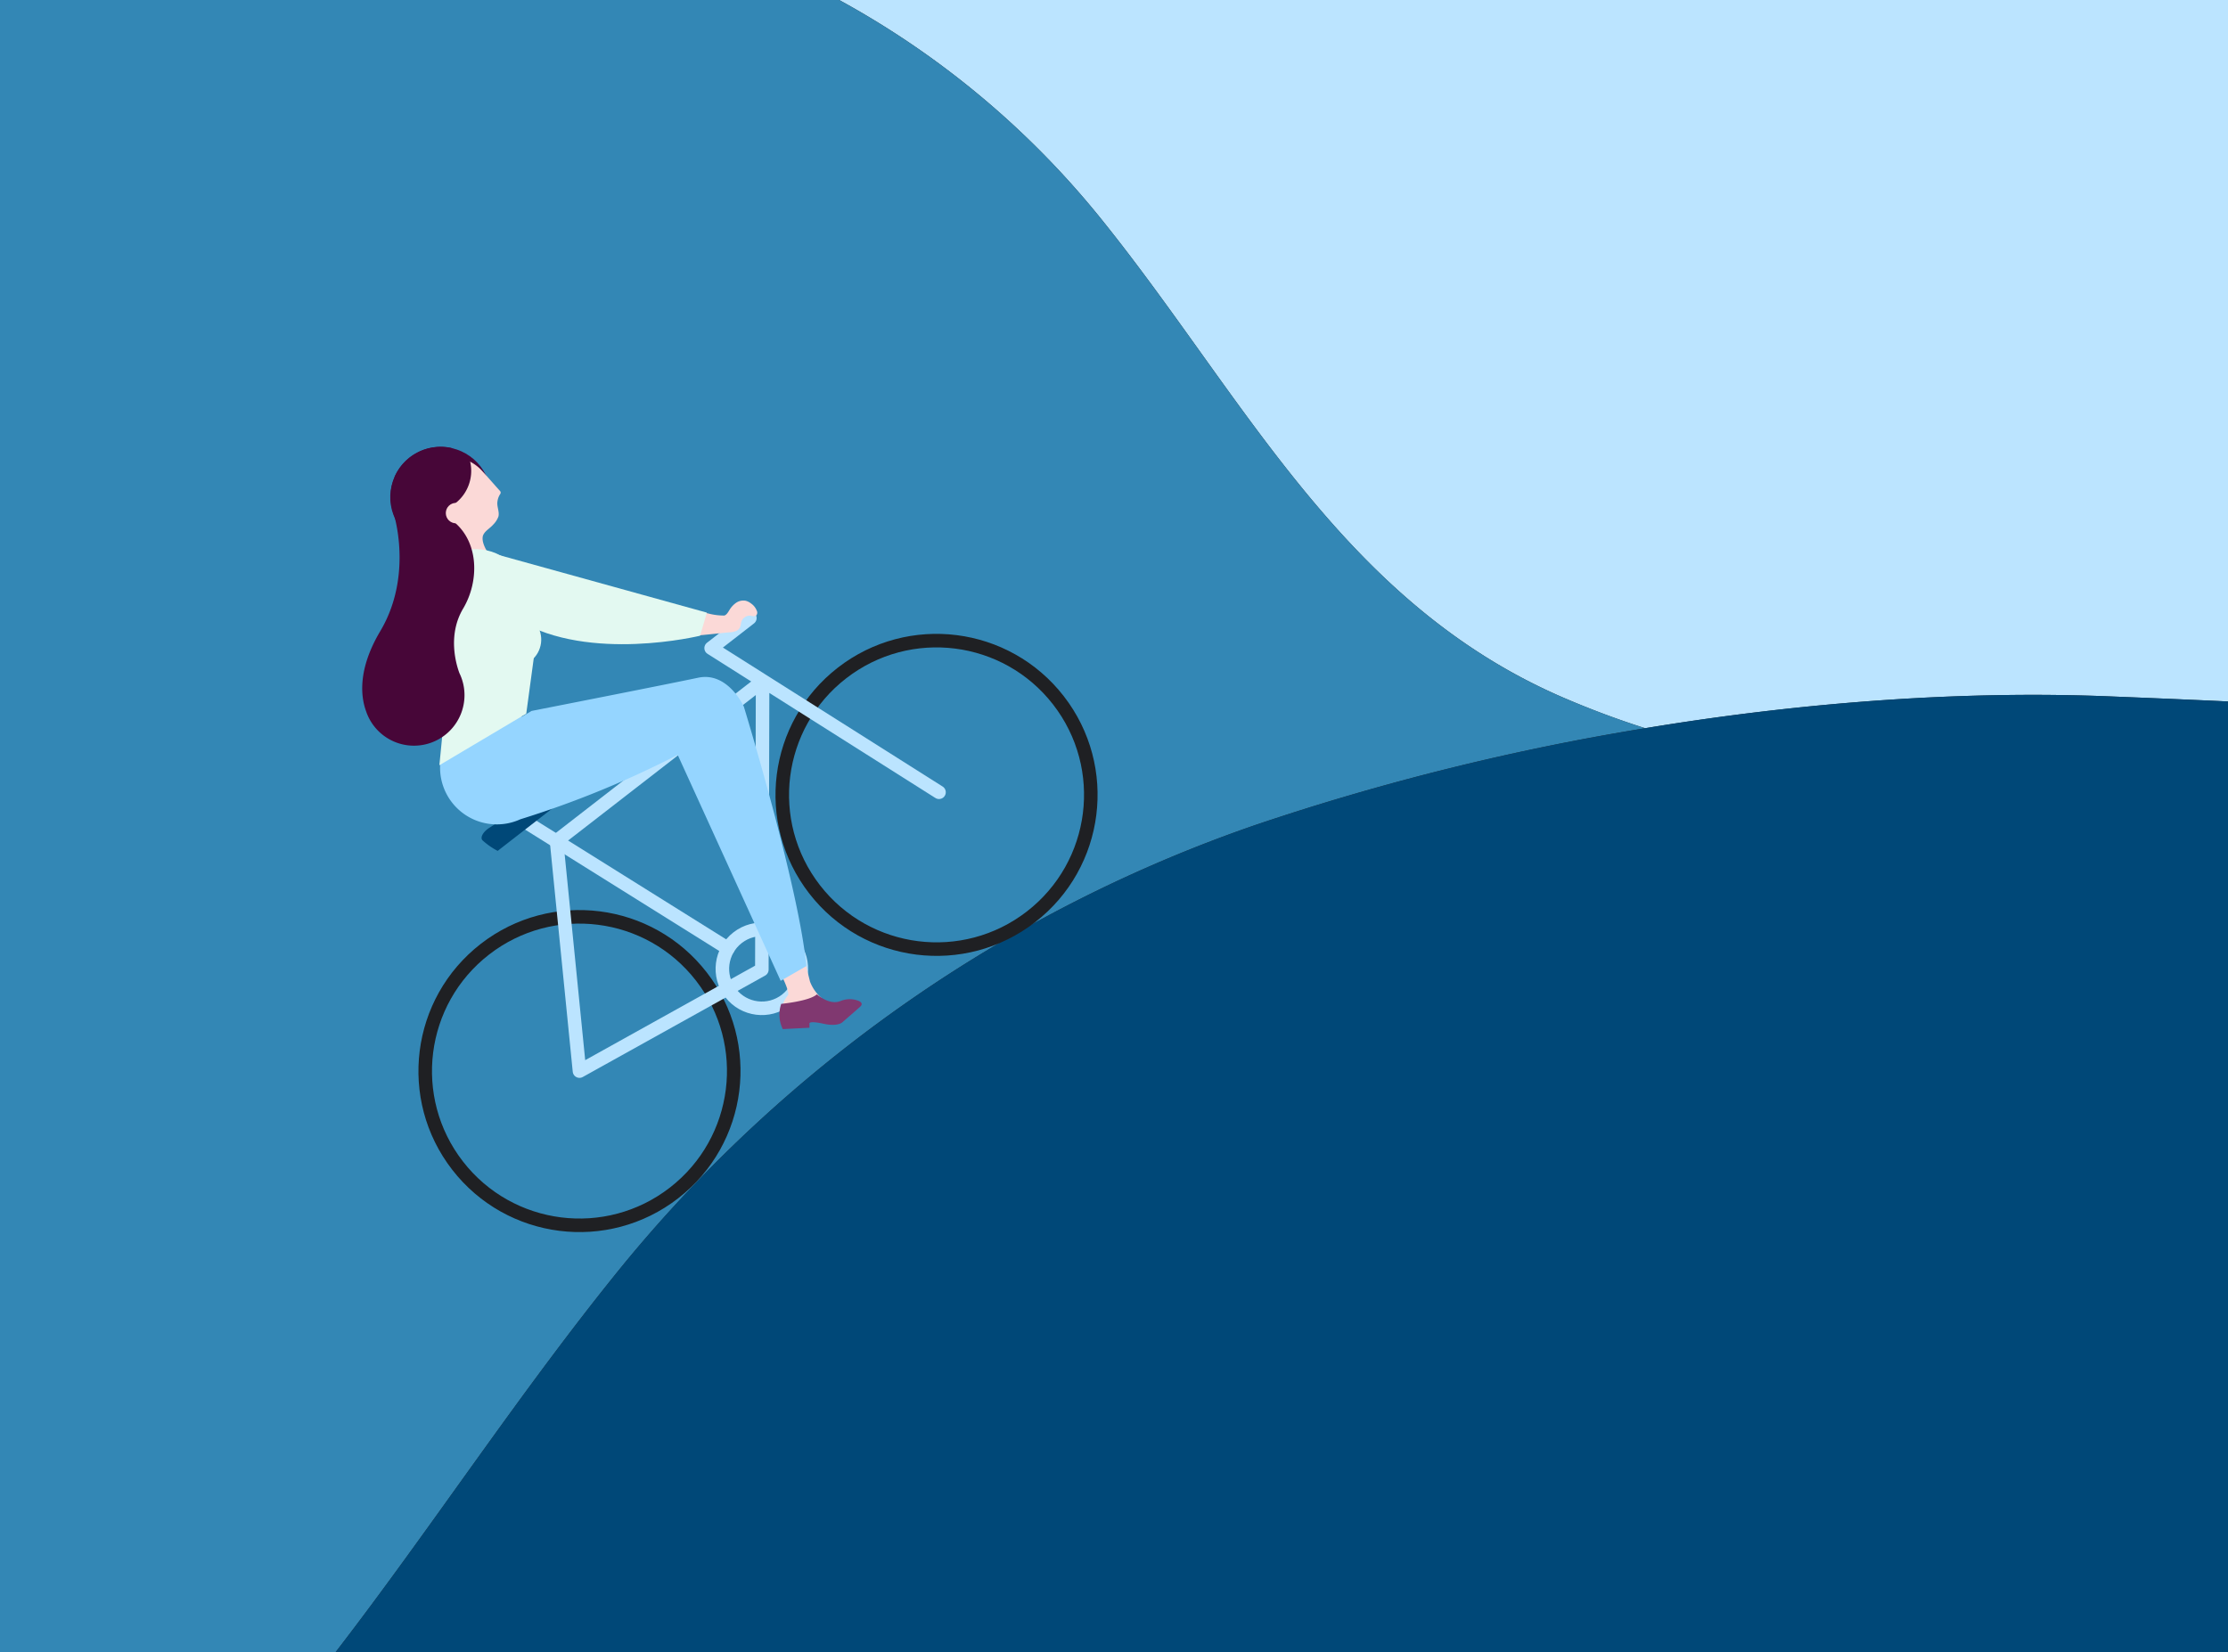 <svg xmlns="http://www.w3.org/2000/svg" viewBox="0 0 329 244"><rect x="0" y="0" width="329" height="244" fill="#333333" stroke="none"/><defs><style>.cls-1{fill:#bbe4ff}.cls-2{fill:#3387b5}.cls-3{fill:#004878}.cls-4,.cls-5{fill:none;stroke-width:2px}.cls-4{stroke:#1f2023;stroke-miterlimit:10}.cls-5{stroke:#bbe4ff;stroke-linecap:round;stroke-linejoin:round}.cls-6{fill:#fbd9d7}.cls-7{fill:#470638}.cls-8{fill:#95d5ff}.cls-9{fill:#e3f9f1}.cls-10{fill:#803870}</style></defs><title>ContentAsset 4</title><g id="Layer_2" data-name="Layer 2"><g id="Layer_1-2" data-name="Layer 1"><path class="cls-1" d="M162.09 31.7C183.46 58 198 89 231.1 103.14q5.82 2.5 11.83 4.41c23.35-3.86 47.17-5.61 69.11-4.68 1.89.08 8.51.34 17 .73V0H123.92a129.14 129.14 0 0 1 38.17 31.7z"/><path class="cls-2" d="M185.68 121.74a361.1 361.1 0 0 1 57.25-14.19q-6-1.92-11.83-4.41C198 89 183.46 58 162.09 31.7A129.14 129.14 0 0 0 123.92 0H0v244h49.56c14.23-18.47 27.16-38.37 42.17-56.85a208.78 208.78 0 0 1 93.95-65.41z"/><path class="cls-3" d="M242.93 107.55a361.1 361.1 0 0 0-57.25 14.19 208.78 208.78 0 0 0-93.95 65.41c-15 18.48-27.94 38.38-42.17 56.85H329V103.6c-8.46-.4-15.08-.65-17-.73-21.9-.93-45.72.81-69.07 4.68z"/><circle class="cls-4" cx="85.57" cy="158.19" r="22.78" transform="rotate(-37.8 85.567 158.19)"/><circle class="cls-4" cx="138.66" cy="117.01" r="22.78" transform="rotate(-37.8 139.042 117.736)"/><path class="cls-5" d="M85.57 158.19l-3.39-33.99 30.43-23.59-.11 42.6-26.93 14.98zM138.66 117.01l-33.65-21.29 5.72-4.44"/><circle class="cls-5" cx="112.5" cy="143.1" r="5.83" transform="rotate(-37.8 112.484 143.095)"/><path class="cls-5" d="M107.5 140.08l-29.7-18.57"/><circle class="cls-3" cx="82.97" cy="116.8" r="1.26" transform="rotate(-37.8 82.964 116.803)"/><path class="cls-3" d="M82.24 115.79l-10 6.48c-.92.6-1.36 1.42-1 1.83a10.8 10.8 0 0 0 2.25 1.57l.7-.55 9.6-7.45"/><path class="cls-6" d="M113.53 139.73l4-3.17 2.08 8.41a6 6 0 0 0 1.73 2.45l-5.82 1.19a4.12 4.12 0 0 1 .81-1.59c.44-.31-1.2-3.85-1.9-4.38"/><circle class="cls-7" cx="65.07" cy="73.43" r="7.44" transform="rotate(-26.13 65.086 73.436)"/><path class="cls-6" d="M73.78 72.45c-.77-.85-1.76-2-2.55-2.86l-.08-.09A6.42 6.42 0 1 0 64 79.81c.45.24 1.89 1.27 1.4 4.67l9.77.78s-4.41-4-3.86-6.12c.25-.72 1-1.06 1.52-1.66a3.32 3.32 0 0 0 .77-1.19c.17-.68-.21-1.38-.16-2.08a2.67 2.67 0 0 1 .4-1.21.37.37 0 0 0-.06-.54z"/><path class="cls-8" d="M103.11 100.09c-5.34 1.13-24.62 4.91-24.62 4.91l-1.42.86a8.38 8.38 0 1 0-.23 15.14 143.84 143.84 0 0 0 23.23-9.52l15.21 33.38 3.79-2.18c-1.12-11.84-9.23-38.32-9.23-38.32s-2.34-5.19-6.73-4.27z"/><path class="cls-6" d="M101.51 90c.33.11 2.89.53 3.22.64a9 9 0 0 0 2.23.27c.34-.11.53-.46.72-.76a3.49 3.49 0 0 1 1-1.11 1.89 1.89 0 0 1 1.44-.31 2.14 2.14 0 0 1 .79.4 2.34 2.34 0 0 1 .86 1.11.63.63 0 0 1-.06.61.59.59 0 0 1-.49.15c-.18 0-.35-.07-.53-.08a1.34 1.34 0 0 0-1.26 1.08 3.55 3.55 0 0 1-.15.64 1.18 1.18 0 0 1-.68.59 3.38 3.38 0 0 1-.91.16c-1 .09-5.1.54-6.14.59"/><circle class="cls-9" cx="70.2" cy="88.82" r="7.72" transform="rotate(-37.8 70.192 88.822)"/><path class="cls-9" d="M79.64 91.14l-1.93 14.26-12.83 7.62 2.22-22.56"/><circle class="cls-9" cx="76.22" cy="94.26" r="3.99" transform="rotate(-37.8 76.37 94.783)"/><path class="cls-9" d="M73.52 81.93l30.86 8.55-1 3.41s-16.32 4-26.86-2.29"/><path class="cls-10" d="M120.63 146.85s1.8 1.66 3.47 1a3.53 3.53 0 0 1 2.75 0s.74.3.18.82-2.63 2.3-2.63 2.3-.65.7-2.79.23-2.08-.06-2.08-.06v.65l-3.94.2a4.85 4.85 0 0 1-.23-3.73s4.18-.39 5.27-1.41z"/><path class="cls-6" d="M68 75.42l-.12.05a1.46 1.46 0 1 0-2.08 1c.33.36 1.21 1.7-1.22 4.26l3.52 1 1.25-5.46z"/><path class="cls-7" d="M66.61 66.15a7.44 7.44 0 0 0-8.34 4.26v.07a7.41 7.41 0 0 0-.06 5.65c.32 1.13 2.48 9.46-2.06 17.09-3.35 5.64-2.88 9.65-2.1 11.8a7.46 7.46 0 1 0 13.79-5.61c-.44-1.17-1.81-5.56.55-9.53s2.37-9.67-1.29-12.75a4.32 4.32 0 0 0 .14-2.8 6.07 6.07 0 0 0 2-6.8z"/><circle class="cls-6" cx="67.34" cy="75.78" r="1.51"/></g></g></svg>